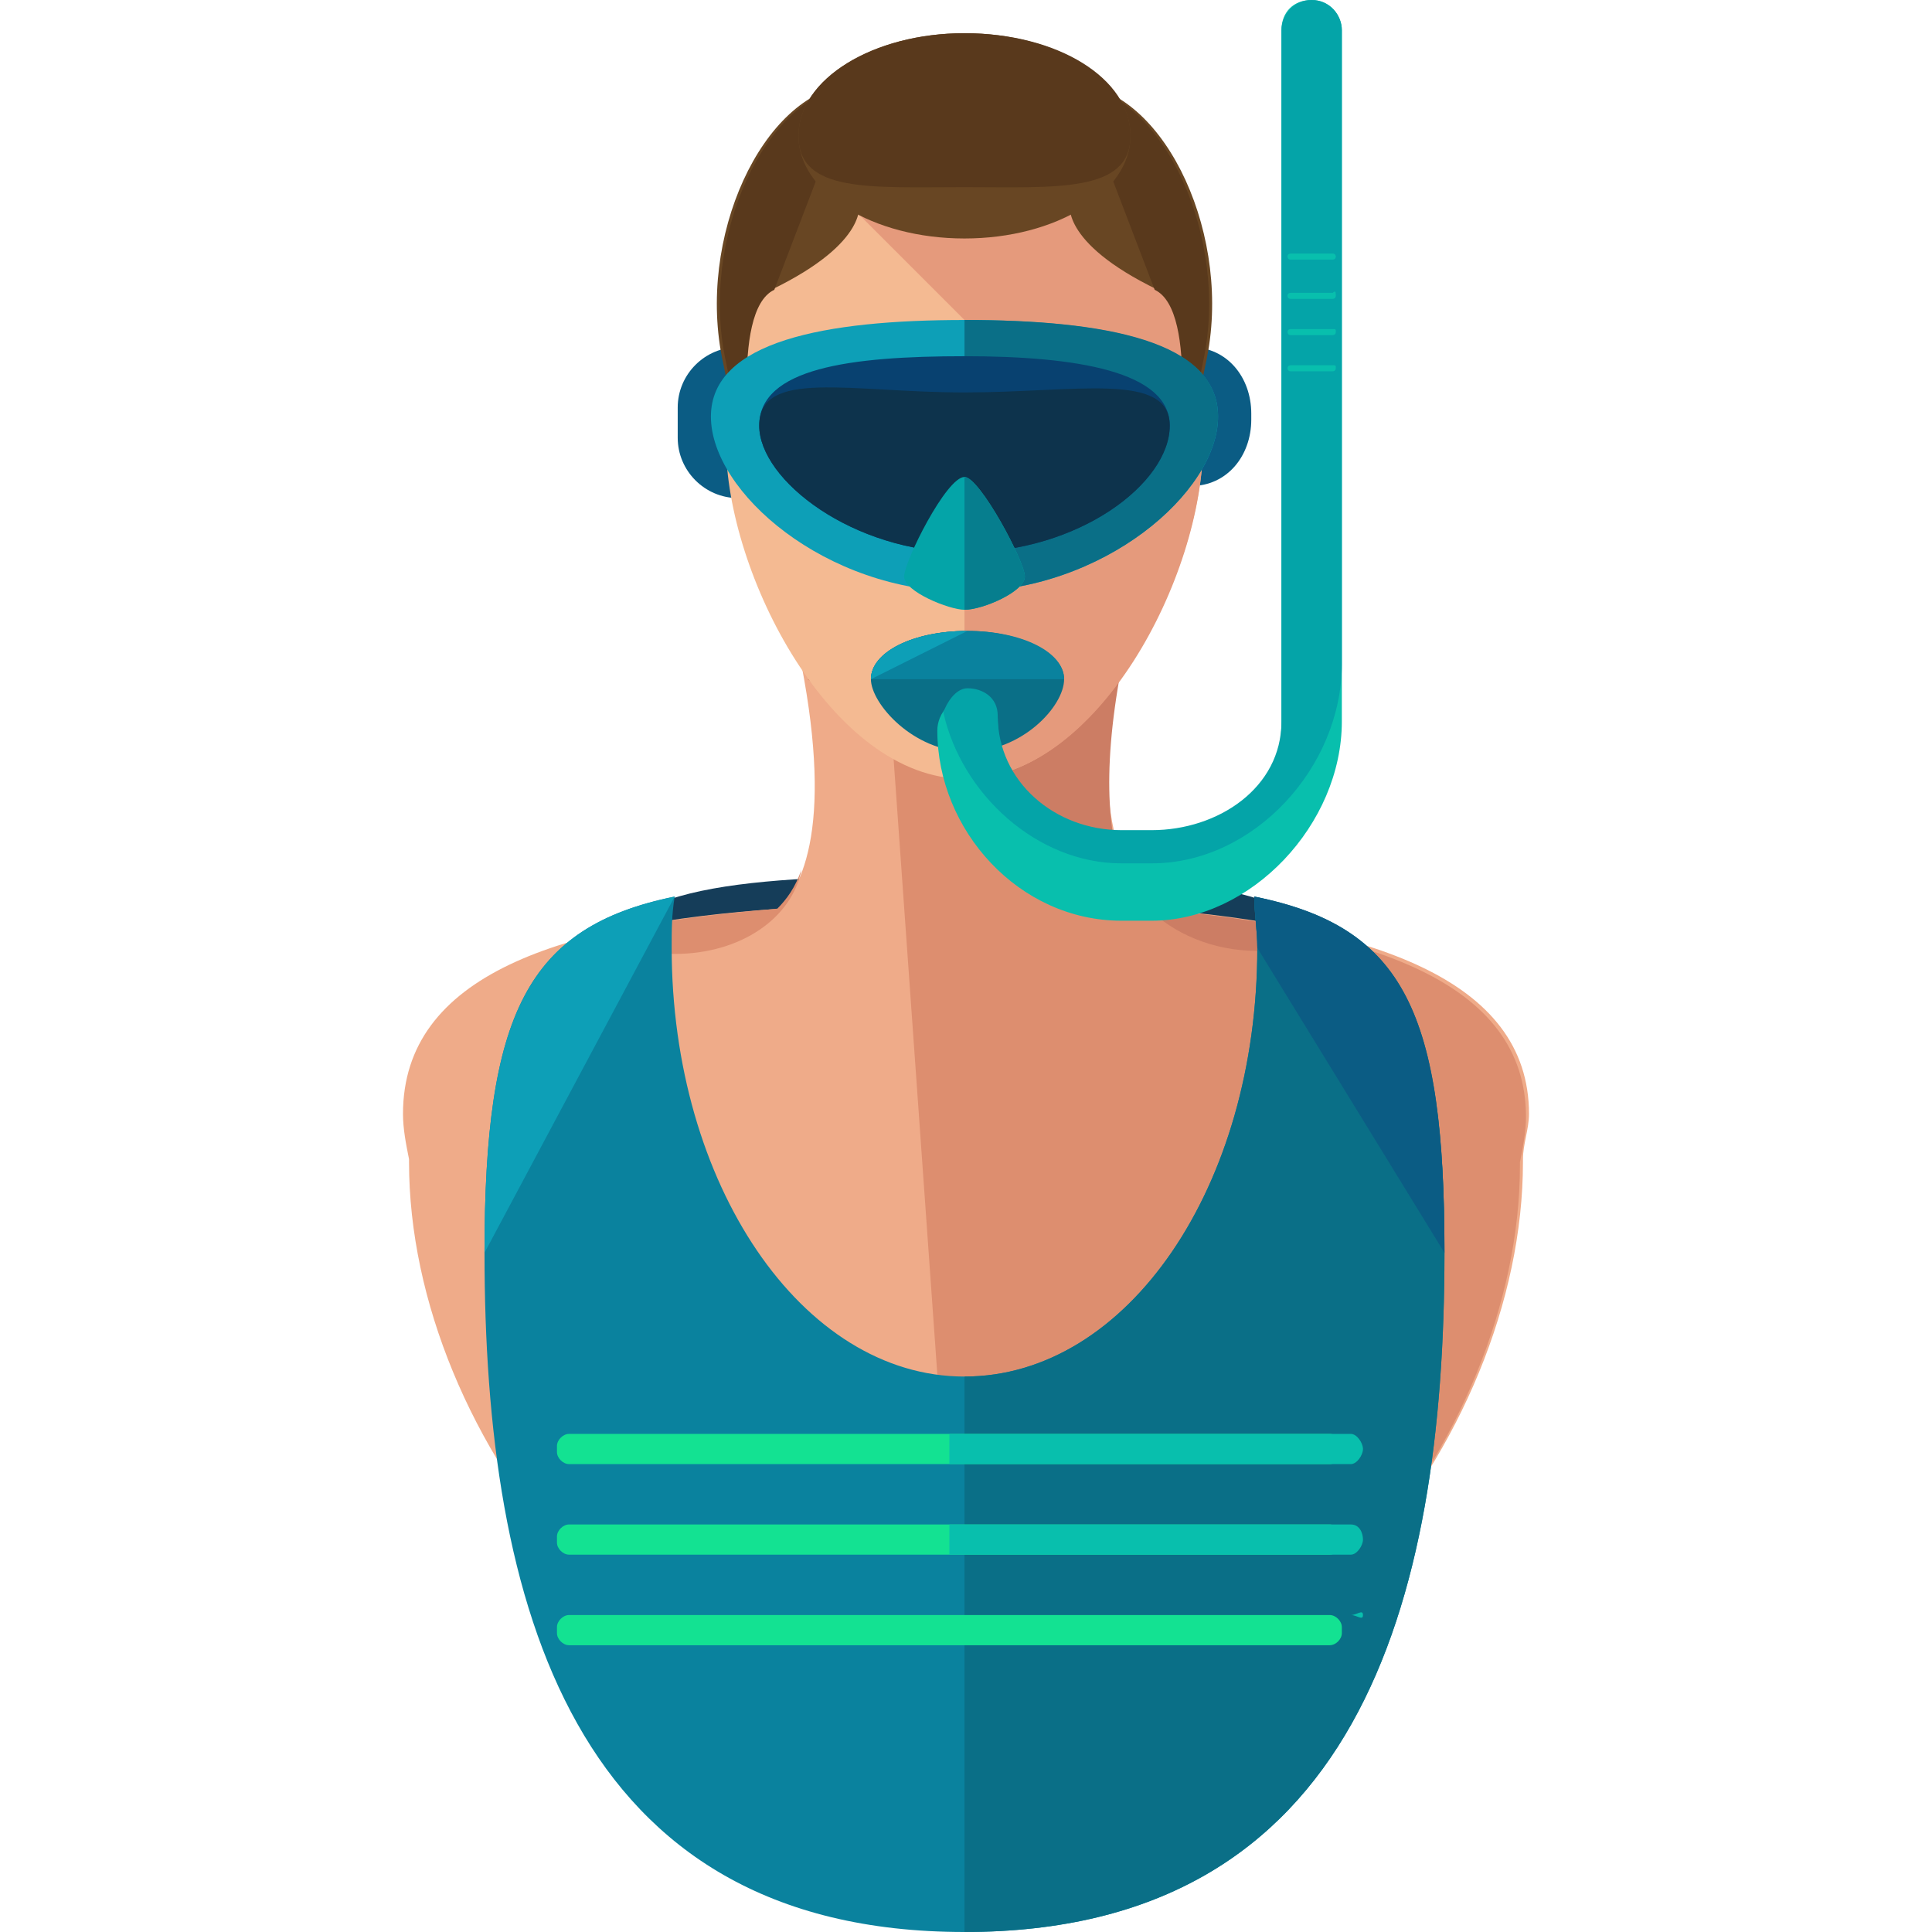 <?xml version="1.0" encoding="iso-8859-1"?>
<!-- Uploaded to: SVG Repo, www.svgrepo.com, Generator: SVG Repo Mixer Tools -->
<svg height="800px" width="800px" version="1.1" id="Layer_1" xmlns="http://www.w3.org/2000/svg" xmlns:xlink="http://www.w3.org/1999/xlink" 
	 viewBox="0 0 504.123 504.123" xml:space="preserve">
<g>
	<path style="fill:#0B5C84;" d="M208.345,114.215c0,8.665-7.089,15.754-15.754,15.754l0,0c-8.665,0-15.754-7.089-15.754-15.754
		v-7.877c0-8.665,7.089-15.754,15.754-15.754l0,0c8.665,0,15.754,7.089,15.754,15.754V114.215z"/>
	<path style="fill:#0B5C84;" d="M326.498,109.489c0,9.452-6.302,17.329-15.754,17.329l0,0c-9.452,0-15.754-7.877-15.754-17.329
		v-1.575c0-9.452,6.302-17.329,15.754-17.329l0,0c9.452,0,15.754,7.877,15.754,17.329V109.489z"/>
</g>
<path style="fill:#153D59;" d="M344.615,251.274c0,21.268-41.748,38.597-92.948,38.597s-92.948-17.329-92.948-38.597
	s41.748-22.843,92.948-22.843C302.868,228.431,344.615,230.006,344.615,251.274z"/>
<path style="fill:#EFAB89;" d="M398.966,290.658c0-35.446-41.748-48.837-98.462-53.563c-8.665-9.452-18.117-30.72-5.514-81.132
	l-47.262,27.569l0,0l-42.535-27.569c12.603,49.625,7.089,71.68-1.575,81.132c-57.502,3.938-98.462,17.329-98.462,53.563
	c0,3.938,0.788,7.877,1.575,11.815v0.788c0,72.468,65.378,154.388,145.723,154.388c79.557,0.788,144.935-81.92,144.935-154.388
	v-0.788C397.391,298.535,398.966,294.597,398.966,290.658z"/>
<g>
	<path style="fill:#DD8E6F;" d="M202.831,237.095c-17.329,1.575-32.295,3.151-46.474,7.089c5.514,2.363,12.603,4.726,19.692,4.726
		c17.329,0,30.72-9.452,33.083-22.055C207.557,231.582,205.194,234.732,202.831,237.095z"/>
	<path style="fill:#DD8E6F;" d="M251.668,458.437c80.345,0,144.935-82.708,144.935-154.388v-0.788
		c0.788-3.938,1.575-7.877,1.575-11.815c0-35.446-40.96-48.837-98.462-53.563c-8.665-9.452-18.117-30.72-4.726-81.132
		l-47.262,26.782l0,0l-15.754-2.363"/>
</g>
<g>
	<path style="fill:#CC7D64;" d="M292.628,174.08l-14.966-7.877l-29.932,17.329l0,0l-37.022-6.302l15.754,11.028l67.742,42.535
		C289.477,220.554,287.114,203.225,292.628,174.08z"/>
	<path style="fill:#CC7D64;" d="M299.717,237.095c6.302,6.302,16.542,11.028,28.357,11.028c7.089,0,13.391-1.575,18.905-3.938
		C333.588,241.034,317.834,238.671,299.717,237.095z"/>
</g>
<path style="fill:#F4BA92;" d="M189.44,115.791c0-33.871,5.514-93.735,62.228-93.735s62.228,59.865,62.228,93.735
	s-27.569,87.434-62.228,87.434S189.44,149.662,189.44,115.791z"/>
<g>
	<path style="fill:#E59A7C;" d="M251.668,203.225c34.658,0,62.228-52.775,62.228-87.434s-4.726-94.523-62.228-94.523"/>
	<polygon style="fill:#E59A7C;" points="308.382,63.803 270.572,102.4 215.434,47.262 254.818,18.117 	"/>
</g>
<path style="fill:#684623;" d="M224.098,52.775c0,0,3.151,10.24-22.843,22.843c-11.815,5.514-5.514,46.474-5.514,46.474
	s-3.938-11.815-7.089-27.569c-7.089-32.295,10.24-70.105,33.083-72.468C243.791,19.692,224.098,52.775,224.098,52.775z"/>
<path style="fill:#59391C;" d="M202.043,75.618c-11.815,5.514-5.514,46.474-5.514,46.474s-3.938-11.815-7.089-27.569
	c-7.089-32.295,10.24-70.105,33.083-72.468"/>
<path style="fill:#684623;" d="M279.237,52.775c0,0-3.151,10.24,22.843,22.843c11.815,5.514,5.514,46.474,5.514,46.474
	s3.938-11.815,7.089-27.569c7.089-32.295-10.24-70.105-33.083-72.468C258.757,19.692,279.237,52.775,279.237,52.775z"/>
<path style="fill:#59391C;" d="M301.292,75.618c11.815,5.514,5.514,46.474,5.514,46.474s3.938-11.815,7.089-27.569
	c7.089-32.295-10.24-70.105-33.083-72.468"/>
<ellipse style="fill:#684623;" cx="251.668" cy="35.446" rx="43.323" ry="26.782"/>
<path style="fill:#59391C;" d="M294.991,35.446c0,14.966-19.692,13.391-43.323,13.391c-24.418,0-43.323,1.575-43.323-13.391
	s19.692-26.782,43.323-26.782C276.086,8.665,294.991,20.48,294.991,35.446z"/>
<path style="fill:#0A829E;" d="M327.286,233.945c0,4.726,0.788,8.665,0.788,13.391c0,62.228-33.871,111.852-76.406,111.852
	s-76.406-50.412-76.406-111.852c0-4.726,0-8.665,0.788-13.391c-38.597,7.877-49.625,30.72-49.625,92.948
	c0,91.372,22.843,177.231,125.243,177.231s125.243-85.858,125.243-177.231C376.911,265.452,366.671,242.609,327.286,233.945z"/>
<path style="fill:#0D9FB7;" d="M176.049,233.945c-38.597,7.877-49.625,30.72-49.625,92.948"/>
<path style="fill:#0A6F87;" d="M251.668,504.123c102.4,0,125.243-85.858,125.243-177.231c0-62.228-10.24-85.071-49.625-92.948
	c0,4.726,0.788,8.665,0.788,13.391c0,62.228-33.871,111.852-76.406,111.852"/>
<path style="fill:#0B5C84;" d="M376.911,326.892c0-62.228-10.24-85.071-49.625-92.948c0,4.726,0.788,8.665,0.788,13.391"/>
<g>
	<path style="fill:#13E292;" d="M350.129,378.88c0,1.575-1.575,3.151-3.151,3.151H148.48c-1.575,0-3.151-1.575-3.151-3.151v-1.575
		c0-1.575,1.575-3.151,3.151-3.151h198.498c1.575,0,3.151,1.575,3.151,3.151V378.88z"/>
	<path style="fill:#13E292;" d="M350.129,402.511c0,1.575-1.575,3.151-3.151,3.151H148.48c-1.575,0-3.151-1.575-3.151-3.151v-1.575
		c0-1.575,1.575-3.151,3.151-3.151h198.498c1.575,0,3.151,1.575,3.151,3.151V402.511z"/>
	<path style="fill:#13E292;" d="M350.129,426.142c0,1.575-1.575,3.151-3.151,3.151H148.48c-1.575,0-3.151-1.575-3.151-3.151v-1.575
		c0-1.575,1.575-3.151,3.151-3.151h198.498c1.575,0,3.151,1.575,3.151,3.151V426.142z"/>
</g>
<g>
	<path style="fill:#08BFAD;" d="M247.729,382.031h104.763c1.575,0,3.151-2.363,3.151-3.938c0-1.575-1.575-3.938-3.151-3.938H247.729
		V382.031z"/>
	<path style="fill:#08BFAD;" d="M247.729,405.662h104.763c1.575,0,3.151-2.363,3.151-3.938c0-1.575-0.788-3.938-3.151-3.938H247.729
		V405.662z"/>
	<path style="fill:#08BFAD;" d="M247.729,421.415h104.763c1.575,0,3.151,1.575,3.151,0c0-1.575-1.575,0-3.151,0H247.729
		L247.729,421.415z"/>
</g>
<path style="fill:#0A6F87;" d="M277.662,177.231c0,7.089-11.028,18.905-25.206,18.905s-25.206-12.603-25.206-18.905
	c0-7.089,11.028-12.603,25.206-12.603C265.846,164.628,277.662,170.142,277.662,177.231z"/>
<path style="fill:#0A829E;" d="M227.249,177.231c0-7.089,11.028-12.603,25.206-12.603s25.206,5.514,25.206,12.603"/>
<path style="fill:#0D9FB7;" d="M227.249,177.231c0-7.089,11.028-12.603,25.206-12.603"/>
<path style="fill:#08BFAD;" d="M300.505,240.246h-7.877c-26.782,0-48.049-23.631-48.049-49.625c0-4.726,3.938-8.665,7.877-8.665
	s7.877,1.575,7.877,5.514c0,17.329,14.178,29.932,32.295,29.932h7.877c17.329,0,33.871-11.028,33.871-28.357V7.877
	c0-4.726,3.151-7.877,7.877-7.877c4.726,0,7.877,3.938,7.877,7.877v180.382C350.129,215.04,326.498,240.246,300.505,240.246z"/>
<path style="fill:#04A4A8;" d="M342.252,0c-4.726,0-7.877,3.938-7.877,7.877v164.628v15.754c0,17.329-16.542,28.357-33.871,28.357
	h-7.877c-17.329,0-32.295-12.603-32.295-29.932c0-4.726-3.938-7.089-7.877-7.089c-3.151,0-5.514,3.938-6.302,6.302
	c4.726,21.268,24.418,39.385,46.474,39.385h7.877c26.782,0,49.625-25.206,49.625-51.988V7.877C350.129,3.938,346.978,0,342.252,0z"
	/>
<path style="fill:#0D9FB7;" d="M317.834,108.702c0,19.692-29.932,45.686-66.166,45.686s-66.166-25.994-66.166-45.686
	s29.932-25.206,66.166-25.206S317.834,89.009,317.834,108.702z"/>
<path style="fill:#0A6F87;" d="M251.668,83.495c37.022,0,66.166,5.514,66.166,25.206s-29.932,45.686-66.166,45.686"/>
<path style="fill:#084170;" d="M305.231,111.065c0,14.966-23.631,33.083-53.563,33.083c-29.145,0-53.563-18.905-53.563-33.083
	c0-14.966,23.631-18.117,53.563-18.117C280.812,92.948,305.231,96.886,305.231,111.065z"/>
<path style="fill:#0D334C;" d="M305.231,111.065c0,14.966-23.631,33.083-53.563,33.083c-29.145,0-53.563-18.905-53.563-33.083
	c0-14.966,23.631-8.665,53.563-8.665C280.812,102.4,305.231,96.886,305.231,111.065z"/>
<g>
	<path style="fill:#08BFAD;" d="M348.554,66.954c0,0.788-0.788,0.788-0.788,0.788h-11.028c-0.788,0-0.788-0.788-0.788-0.788l0,0
		c0-0.788,0.788-0.788,0.788-0.788h11.028C348.554,66.166,348.554,66.954,348.554,66.954L348.554,66.954z"/>
	<path style="fill:#08BFAD;" d="M348.554,77.194c0,0.788-0.788,0.788-0.788,0.788h-11.028c-0.788,0-0.788-0.788-0.788-0.788l0,0
		c0-0.788,0.788-0.788,0.788-0.788h11.028C348.554,75.618,348.554,76.406,348.554,77.194L348.554,77.194z"/>
	<path style="fill:#08BFAD;" d="M348.554,86.646c0,0.788-0.788,0.788-0.788,0.788h-11.028c-0.788,0-0.788-0.788-0.788-0.788l0,0
		c0-0.788,0.788-0.788,0.788-0.788h11.028C348.554,85.858,348.554,85.858,348.554,86.646L348.554,86.646z"/>
	<path style="fill:#08BFAD;" d="M348.554,96.098c0,0.788-0.788,0.788-0.788,0.788h-11.028c-0.788,0-0.788-0.788-0.788-0.788l0,0
		c0-0.788,0.788-0.788,0.788-0.788h11.028C348.554,95.311,348.554,95.311,348.554,96.098L348.554,96.098z"/>
</g>
<path style="fill:#04A4A8;" d="M267.422,150.449c0,3.938-11.028,8.665-15.754,8.665c-3.938,0-15.754-4.726-15.754-8.665
	s11.028-25.994,15.754-25.994C255.606,124.455,267.422,146.511,267.422,150.449z"/>
<path style="fill:#067E8E;" d="M251.668,124.455c3.938,0,15.754,22.055,15.754,25.994s-11.028,8.665-15.754,8.665"/>
</svg>